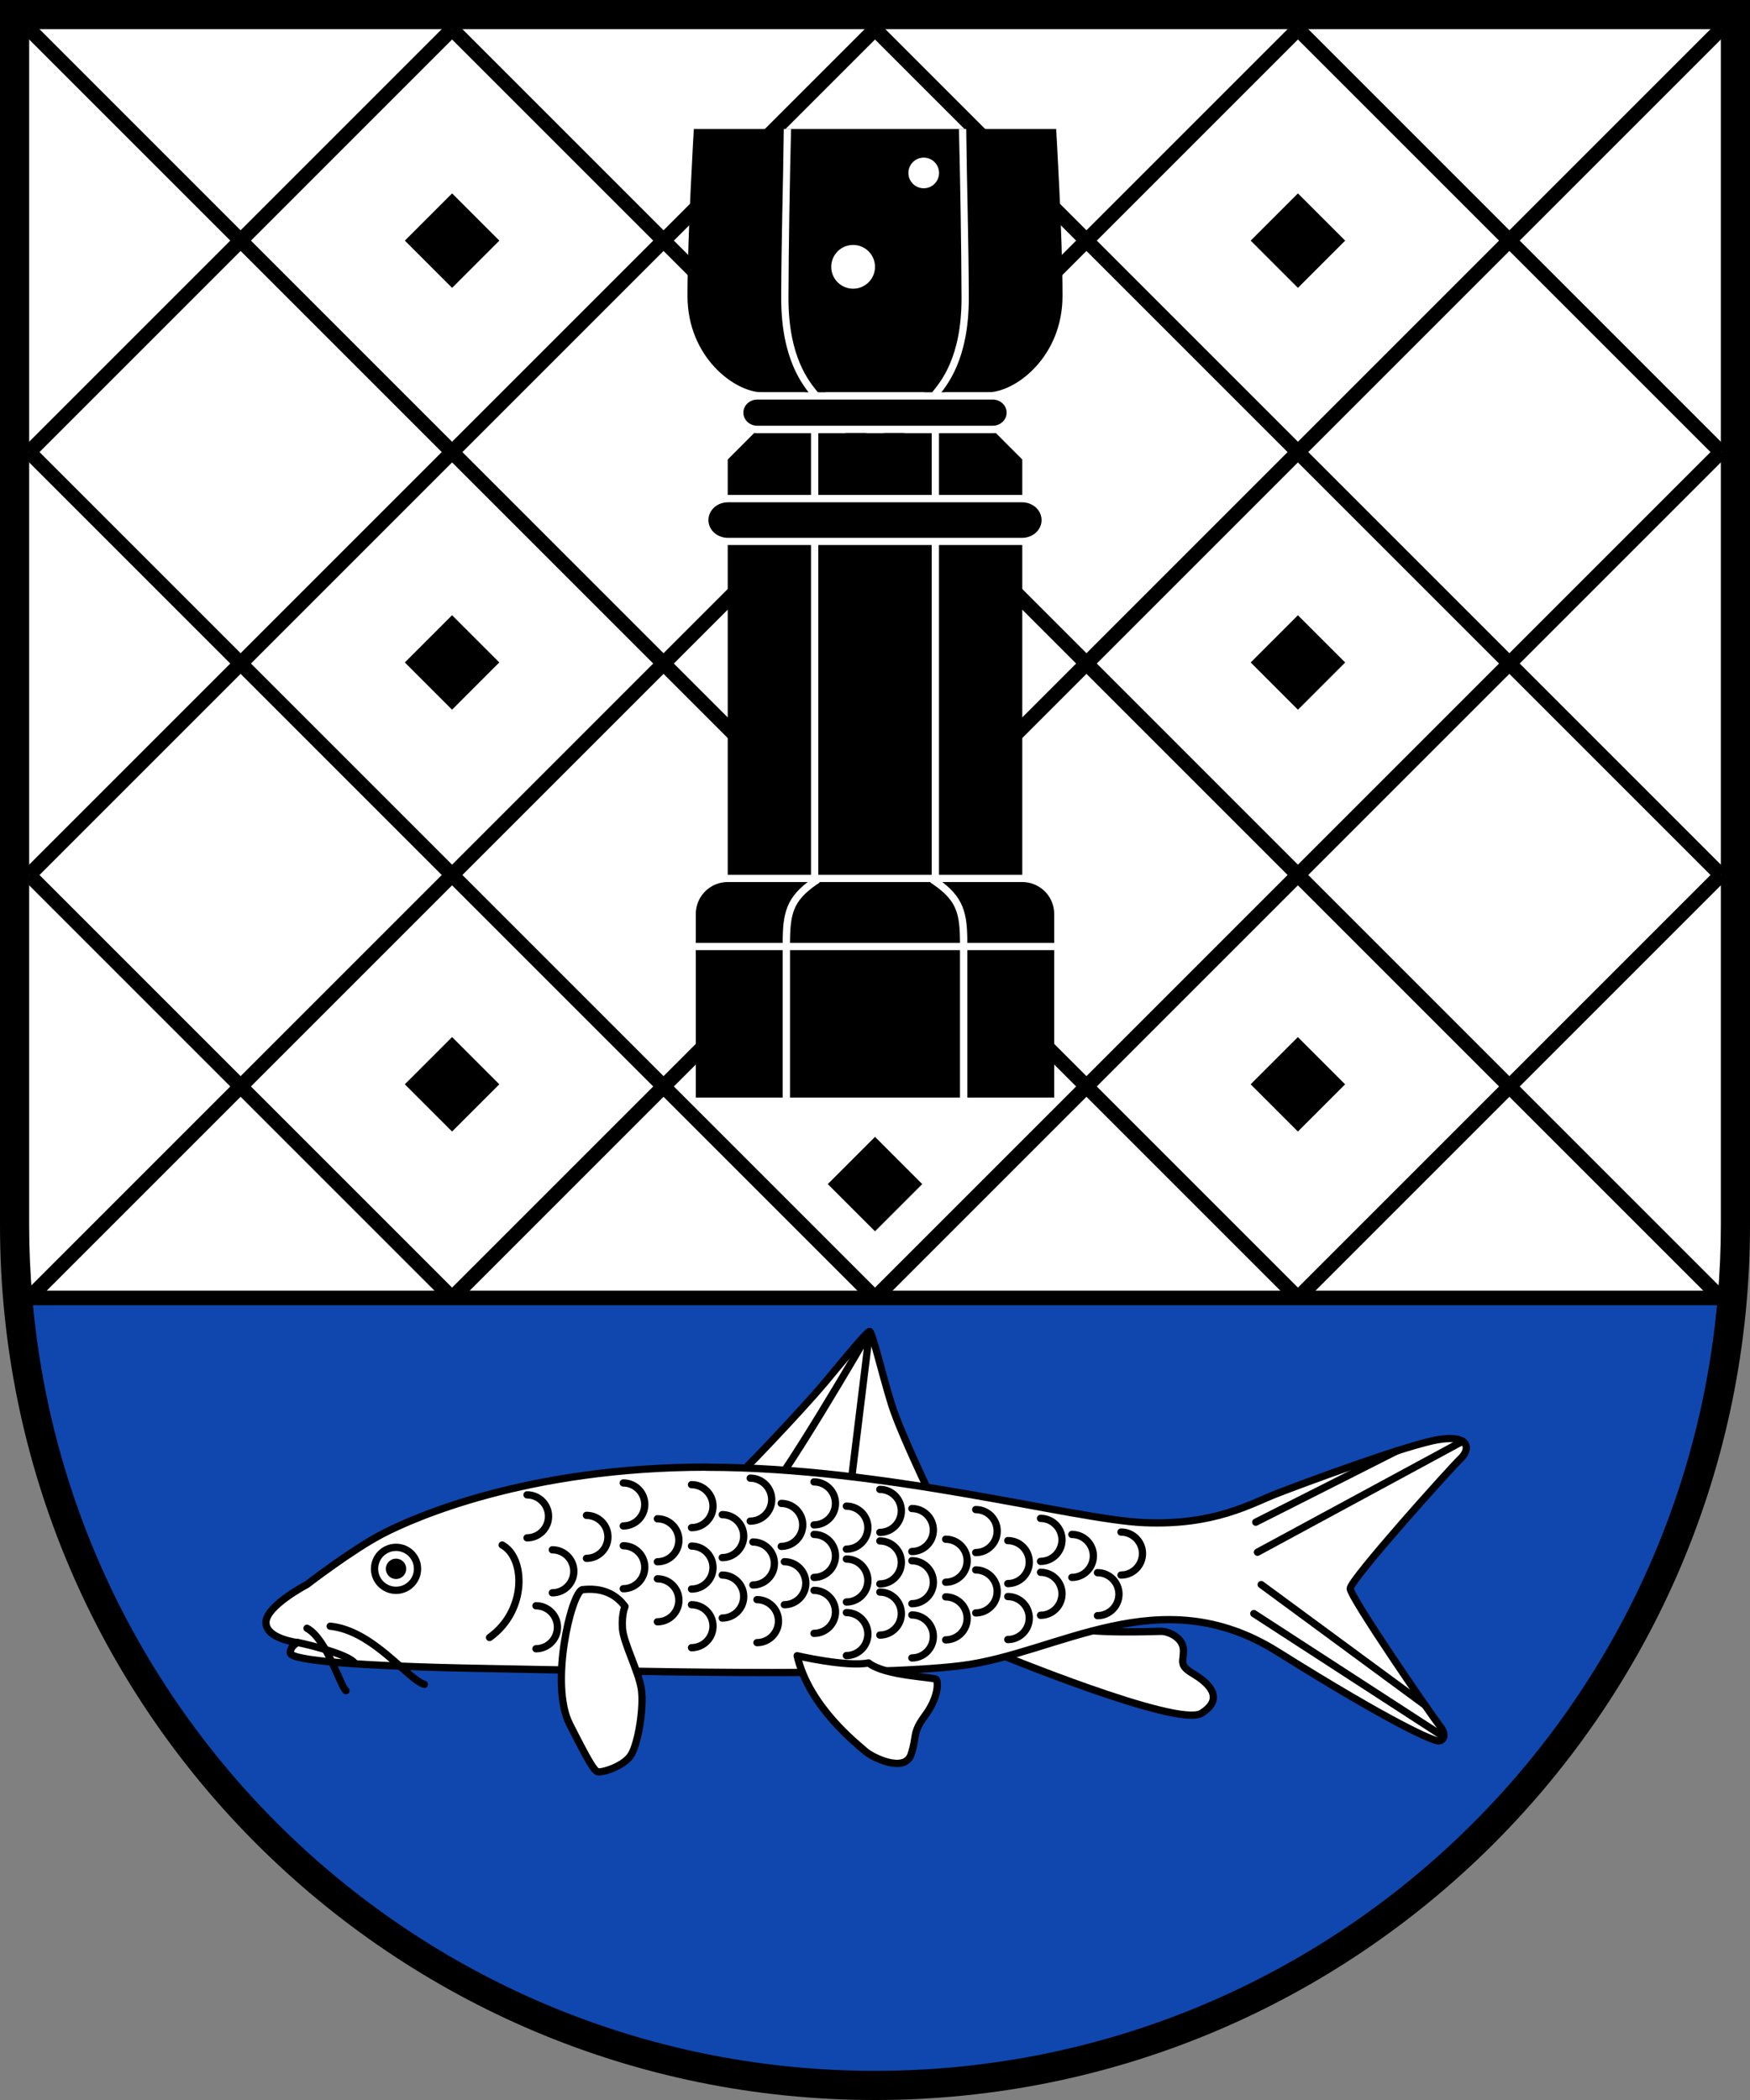 <?xml version="1.0" encoding="UTF-8" standalone="no"?>
<!-- Created with Inkscape (http://www.inkscape.org/) -->

<svg
   xml:space="preserve"
   id="svg11947"
   version="1.1"
   viewBox="0 0 31.75 38.1"
   width="120"
   height="144"
   sodipodi:docname="AUT_Feldbach_COA.svg"
   inkscape:version="1.2 (dc2aeda, 2022-05-15)"
   xmlns:inkscape="http://www.inkscape.org/namespaces/inkscape"
   xmlns:sodipodi="http://sodipodi.sourceforge.net/DTD/sodipodi-0.dtd"
   xmlns="http://www.w3.org/2000/svg"
   xmlns:svg="http://www.w3.org/2000/svg"><rect x="0" y="0" width="31.75" height="38.1" fill="#808080" stroke="none"/><sodipodi:namedview
     id="namedview198"
     pagecolor="#ffffff"
     bordercolor="#000000"
     borderopacity="0.25"
     inkscape:showpageshadow="2"
     inkscape:pageopacity="0.0"
     inkscape:pagecheckerboard="0"
     inkscape:deskcolor="#d1d1d1"
     inkscape:document-units="px"
     showgrid="false"
     inkscape:zoom="1.9991732"
     inkscape:cx="26.51096"
     inkscape:cy="30.262511"
     inkscape:window-width="1390"
     inkscape:window-height="1205"
     inkscape:window-x="2240"
     inkscape:window-y="25"
     inkscape:window-maximized="0"
     inkscape:current-layer="layer1" /><defs
     id="defs11944"><linearGradient
       id="s_Salbe_Schwarz"
       inkscape:swatch="solid"><stop
         style="stop-color:#000000;stop-opacity:1;"
         offset="0"
         id="stop3747" /></linearGradient><linearGradient
       id="a_Argent_Silber"
       inkscape:swatch="solid"><stop
         style="stop-color:#ffffff;stop-opacity:1;"
         offset="0"
         id="stop3741" /></linearGradient><linearGradient
       id="A_Argent-dark_Silber-dunkel"
       inkscape:swatch="solid"><stop
         style="stop-color:#e7e7e7;stop-opacity:1;"
         offset="0"
         id="stop3735" /></linearGradient><linearGradient
       id="g_Gules_Rot"
       inkscape:swatch="solid"><stop
         style="stop-color:#da121a;stop-opacity:1;"
         offset="0"
         id="stop3729" /></linearGradient><linearGradient
       id="o_Or_Gold"
       inkscape:swatch="solid"><stop
         style="stop-color:#fcdd09;stop-opacity:1;"
         offset="0"
         id="stop3723" /></linearGradient><linearGradient
       id="b_Azure_Blau"
       inkscape:swatch="solid"><stop
         style="stop-color:#0f47af;stop-opacity:1;"
         offset="0"
         id="stop3717" /></linearGradient><linearGradient
       id="B_Bleu-celeste_Hellblau"
       inkscape:swatch="solid"><stop
         style="stop-color:#4d87ca;stop-opacity:1;"
         offset="0"
         id="stop3711" /></linearGradient><linearGradient
       id="B_Bleu-celeste-alt_Hellblau-alt"
       inkscape:swatch="solid"><stop
         style="stop-color:#89c5e3;stop-opacity:1;"
         offset="0"
         id="stop3705" /></linearGradient><linearGradient
       id="v_Vert_Gruen"
       inkscape:swatch="solid"><stop
         style="stop-color:#078930;stop-opacity:1;"
         offset="0"
         id="stop3699" /></linearGradient><linearGradient
       id="c_Carnation_Fleischfarbe"
       inkscape:swatch="solid"><stop
         style="stop-color:#f2a772;stop-opacity:1;"
         offset="0"
         id="stop3693" /></linearGradient><linearGradient
       id="p_Purpure_Purpur"
       inkscape:swatch="solid"><stop
         style="stop-color:#9116a1;stop-opacity:1;"
         offset="0"
         id="stop3687" /></linearGradient><linearGradient
       id="t_Tenne_Braun"
       inkscape:swatch="solid"><stop
         style="stop-color:#9d5333;stop-opacity:1;"
         offset="0"
         id="stop3681" /></linearGradient><linearGradient
       id="C_Cendre_Eisen"
       inkscape:swatch="solid"><stop
         style="stop-color:#999999;stop-opacity:1;"
         offset="0"
         id="stop3675" /></linearGradient><linearGradient
       id="Murray_Maulbeere"
       inkscape:swatch="solid"><stop
         style="stop-color:#630727;stop-opacity:1;"
         offset="0"
         id="stop3669" /></linearGradient><linearGradient
       id="Rose_Rosa"
       inkscape:swatch="solid"><stop
         style="stop-color:#e63d6a;stop-opacity:1;"
         offset="0"
         id="stop2937" /></linearGradient><linearGradient
       id="Orange_Orange"
       inkscape:swatch="solid"><stop
         style="stop-color:#ed5f00;stop-opacity:1;"
         offset="0"
         id="stop2931" /></linearGradient><linearGradient
       id="Buff_Leder"
       inkscape:swatch="solid"><stop
         style="stop-color:#ddc595;stop-opacity:1;"
         offset="0"
         id="stop2925" /></linearGradient><linearGradient
       id="Copper_Kupfer"
       inkscape:swatch="solid"><stop
         style="stop-color:#953d02;stop-opacity:1;"
         offset="0"
         id="stop1435" /></linearGradient></defs><g
     inkscape:groupmode="layer"
     id="layer1"
     inkscape:label="Wappen"><path
       d="M 2e-7,3.1e-6 V 22.225 c 0,8.767 7.108,15.875 15.875,15.875 8.767,0 15.875,-7.108 15.875,-15.875 V 3.1e-6 Z"
       id="path11658"
       style="stroke-width:0.265"
       inkscape:label="Schildrand"
       sodipodi:nodetypes="cssscc" /><path
       id="rect11660"
       style="fill:#ffffff;fill-opacity:1;stroke-width:0.529;stroke-dasharray:none"
       inkscape:label="Schild"
       d="M 0.529 0.529 L 0.529 19.315 L 0.529 22.225 C 0.529 22.671 0.549 23.112 0.587 23.548 L 31.163 23.548 C 31.201 23.112 31.221 22.671 31.221 22.225 L 31.221 19.315 L 31.221 0.529 L 0.529 0.529 z " /><path
       id="rect6028"
       style="opacity:1;fill:#000000;stroke:none;stroke-width:0.132;stroke-linecap:butt;stroke-linejoin:round;stroke-dasharray:none"
       d="M 13.203,9.758 V 16.003 H 15.875 18.547 V 9.758 H 15.875 Z" /><path
       id="rect2234"
       style="display:none;opacity:1;fill:#0f47af;stroke:none;stroke-width:0.265;stroke-linecap:round;stroke-linejoin:round"
       d="m 0.529,22.225 c 0,8.475 6.871,15.346 15.346,15.346 8.475,0 15.346,-6.871 15.346,-15.346 z" /><path
       id="rect5538"
       style="opacity:1;fill:#0f47af;stroke:none;stroke-width:0.265;stroke-linecap:butt;stroke-linejoin:round;stroke-dasharray:none"
       d="M 0.587 23.548 C 1.257 31.403 7.846 37.571 15.875 37.571 C 23.904 37.571 30.493 31.403 31.163 23.548 L 0.587 23.548 z " /><path
       id="path5254"
       style="display:inline;opacity:1;fill:none;stroke:#000000;stroke-width:0.265;stroke-linecap:butt;stroke-linejoin:round;stroke-dasharray:none"
       d="m 31.221,15.875 -7.673,7.673 M 8.202,0.529 v 0 m 0,0 L 0.529,8.202 M 15.875,0.529 v 0 m 0,0 L 0.529,15.875 M 23.548,0.529 v 0 m 0,0 L 0.582,23.495 m 0,0 -0.053,0.053 M 31.221,0.529 v 0 m 0,0 L 8.202,23.548 M 31.221,8.202 15.875,23.548 M 0.529,15.875 8.202,23.548 M 0.529,8.202 15.875,23.548 M 23.548,0.529 v 0 m 0,0 7.673,7.673 M 15.875,0.529 v 0 m 0,0 L 31.221,15.875 M 8.202,0.529 v 0 m 0,0 L 31.168,23.495 m 0,0 0.053,0.053 M 0.529,0.529 v 0 m 0,0 L 23.548,23.548" /><path
       style="display:inline;opacity:1;fill:none;stroke:#000000;stroke-width:0.265;stroke-linecap:butt;stroke-linejoin:round;stroke-dasharray:none"
       d="M 0.529,23.548 H 31.221"
       id="path5062"
       sodipodi:nodetypes="cc" /><rect
       style="fill:#000000;stroke:none;stroke-width:0.265;stroke-linecap:round;stroke-linejoin:round;stroke-dasharray:none"
       id="rect5425"
       width="1.212"
       height="1.212"
       x="19.132"
       y="-14.17"
       transform="rotate(45)" /><rect
       style="fill:#000000;stroke:none;stroke-width:0.265;stroke-linecap:round;stroke-linejoin:round;stroke-dasharray:none"
       id="rect5427"
       width="1.212"
       height="1.212"
       x="24.544"
       y="-8.758"
       transform="rotate(45)" /><rect
       style="fill:#000000;stroke:none;stroke-width:0.265;stroke-linecap:round;stroke-linejoin:round;stroke-dasharray:none"
       id="rect5431"
       width="1.212"
       height="1.212"
       x="29.955"
       y="-3.346"
       transform="rotate(45)" /><rect
       style="fill:#000000;stroke:none;stroke-width:0.265;stroke-linecap:round;stroke-linejoin:round;stroke-dasharray:none"
       id="rect5433"
       width="1.212"
       height="1.212"
       x="8.281"
       y="-3.319"
       transform="rotate(45)" /><rect
       style="fill:#000000;stroke:none;stroke-width:0.265;stroke-linecap:round;stroke-linejoin:round;stroke-dasharray:none"
       id="rect5435"
       width="1.212"
       height="1.212"
       x="13.692"
       y="2.093"
       transform="rotate(45)" /><rect
       style="fill:#000000;stroke:none;stroke-width:0.265;stroke-linecap:round;stroke-linejoin:round;stroke-dasharray:none"
       id="rect5437"
       width="1.212"
       height="1.212"
       x="19.104"
       y="7.505"
       transform="rotate(45)" /><path
       id="path5886"
       style="opacity:1;fill:#000000;stroke:none;stroke-width:0.265;stroke-linecap:butt;stroke-linejoin:round;stroke-dasharray:none"
       d="m 12.588,2.341 c 0,0 -0.115,1.921 -0.115,3.028 0,1.107 0.853,1.749 1.359,1.749 H 15.875 17.918 c 0.506,0 1.359,-0.642 1.359,-1.749 0,-1.107 -0.115,-3.028 -0.115,-3.028 z"
       sodipodi:nodetypes="csscsscc" /><path
       id="rect5948"
       style="opacity:1;fill:#000000;stroke:none;stroke-width:0.132;stroke-linecap:butt;stroke-linejoin:round;stroke-dasharray:none"
       d="M 13.683,7.856 13.203,8.337 V 9.113 H 15.875 18.547 V 8.337 L 18.067,7.856 H 15.875 Z"
       sodipodi:nodetypes="ccccccccc" /><path
       id="rect6138"
       style="opacity:1;fill:#000000;stroke:none;stroke-width:0.132;stroke-linecap:butt;stroke-linejoin:round;stroke-dasharray:none"
       d="M 12.624 17.106 L 12.624 19.913 L 15.875 19.913 L 19.126 19.913 L 19.126 17.106 L 15.875 17.106 L 12.624 17.106 z " /><g
       id="rect6140"><path
         style="color:#000000;fill:#ffffff;stroke-linejoin:round;-inkscape-stroke:none;paint-order:markers stroke fill"
         d="m 13.203,15.871 c -0.391,-4.9e-5 -0.711,0.318 -0.711,0.709 v 0.527 A 0.132,0.132 0 0 0 12.625,17.238 h 3.25 3.25 a 0.132,0.132 0 0 0 0.133,-0.131 v -0.527 c -3e-4,-0.391 -0.32,-0.709 -0.711,-0.709 H 15.875 Z m 0,0.264 H 15.875 18.547 c 0.248,-3.1e-5 0.447,0.197 0.447,0.445 v 0.395 H 15.875 12.756 v -0.395 c 1.91e-4,-0.248 0.199,-0.445 0.447,-0.445 z"
         id="path8267" /><path
         style="color:#000000;fill:#000000;stroke-width:0.265;stroke-linejoin:round;-inkscape-stroke:none;paint-order:markers stroke fill"
         d="M 13.203,16.003 A 0.579,0.579 0 0 0 12.624,16.581 v 0.526 H 15.875 19.126 V 16.581 A 0.579,0.579 0 0 0 18.547,16.003 H 15.875 Z"
         id="path8269" /></g><g
       id="g6592"
       transform="matrix(1,0,0,0.998,0,0.048)"
       style="stroke-width:1.001"><g
         id="g6547"
         transform="translate(0.034)"
         style="stroke-width:1.001"><path
           style="color:#000000;fill:#ffffff;stroke-width:1.001;stroke-linecap:square;stroke-linejoin:round;-inkscape-stroke:none"
           d="m 14.186,2.298 c -0.012,1.042 -0.045,2.054 -0.047,3.071 0,0.561 0.099,0.959 0.219,1.242 0.12,0.283 0.261,0.452 0.336,0.547 l 0.041,0.051 0.104,-0.08 -0.041,-0.053 C 14.719,6.977 14.591,6.825 14.479,6.559 14.366,6.293 14.271,5.915 14.271,5.369 c 0.004,-1.031 0.022,-2.04 0.047,-3.071 z"
           id="path6472"
           sodipodi:nodetypes="ccsccccsccc" /><path
           style="color:#000000;fill:#ffffff;stroke-width:1.001;stroke-linecap:square;stroke-linejoin:round;paint-order:markers stroke fill"
           d="m 14.68,7.658 v 0.066 8.147 0.064 H 14.812 v -0.064 -8.147 -0.066 z"
           id="path6528"
           sodipodi:nodetypes="ccccccccc" /><path
           style="color:#000000;fill:#ffffff;stroke-width:1.001;stroke-linecap:square;stroke-linejoin:round;paint-order:markers stroke fill"
           d="m 14.762,15.885 -0.053,0.037 c -0.239,0.165 -0.38,0.325 -0.455,0.514 -0.076,0.189 -0.088,0.401 -0.088,0.672 v 2.805 0.066 h 0.133 v -0.066 -2.805 c 0,-0.267 0.014,-0.462 0.078,-0.623 0.064,-0.161 0.18,-0.297 0.406,-0.453 l 0.055,-0.037 z"
           id="path6530" /></g><g
         id="g6555"
         transform="matrix(-1,0,0,1,31.716,0)"
         style="stroke-width:1.001"><path
           style="color:#000000;fill:#ffffff;stroke-width:1.001;stroke-linecap:square;stroke-linejoin:round;-inkscape-stroke:none"
           d="m 14.186,2.298 c -0.012,1.042 -0.045,2.054 -0.047,3.071 0,0.561 0.099,0.959 0.219,1.242 0.12,0.283 0.261,0.452 0.336,0.547 l 0.041,0.051 0.104,-0.08 -0.041,-0.053 C 14.719,6.977 14.591,6.825 14.479,6.559 14.366,6.293 14.271,5.915 14.271,5.369 c 0.004,-1.031 0.022,-2.04 0.047,-3.071 z"
           id="path6549"
           sodipodi:nodetypes="ccsccccsccc" /><path
           style="color:#000000;fill:#ffffff;stroke-width:1.001;stroke-linecap:square;stroke-linejoin:round;paint-order:markers stroke fill"
           d="m 14.68,7.658 v 0.066 8.147 0.064 H 14.812 v -0.064 -8.147 -0.066 z"
           id="path6551"
           sodipodi:nodetypes="ccccccccc" /><path
           style="color:#000000;fill:#ffffff;stroke-width:1.001;stroke-linecap:square;stroke-linejoin:round;paint-order:markers stroke fill"
           d="m 14.762,15.885 -0.053,0.037 c -0.239,0.165 -0.38,0.325 -0.455,0.514 -0.076,0.189 -0.088,0.401 -0.088,0.672 v 2.805 0.066 h 0.133 v -0.066 -2.805 c 0,-0.267 0.014,-0.462 0.078,-0.623 0.064,-0.161 0.18,-0.297 0.406,-0.453 l 0.055,-0.037 z"
           id="path6553" /></g></g><g
       id="rect5888"><path
         style="color:#000000;fill:#ffffff;stroke-linejoin:round;paint-order:markers stroke fill"
         d="m 13.74,7.117 c -0.207,0 -0.385,0.162 -0.385,0.369 0,0.207 0.178,0.369 0.385,0.369 H 15.875 18.01 c 0.207,10e-8 0.385,-0.162 0.385,-0.369 0,-0.207 -0.178,-0.369 -0.385,-0.369 H 15.875 Z m 0,0.264 H 15.875 18.01 c 0.073,0 0.121,0.05 0.121,0.105 0,0.056 -0.048,0.105 -0.121,0.105 H 15.875 13.74 c -0.073,0 -0.121,-0.05 -0.121,-0.105 0,-0.056 0.048,-0.105 0.121,-0.105 z"
         id="path8261" /><path
         style="color:#000000;fill:#000000;stroke-width:0.265;stroke-linejoin:round;paint-order:markers stroke fill"
         d="m 13.74,7.249 c -0.14,0 -0.253,0.106 -0.253,0.238 0,0.132 0.113,0.237 0.253,0.237 H 15.875 18.01 c 0.14,0 0.253,-0.106 0.253,-0.237 0,-0.132 -0.113,-0.238 -0.253,-0.238 H 15.875 Z"
         id="path8263" /></g><g
       id="path5946"><path
         style="color:#000000;fill:#ffffff;stroke-linejoin:round;paint-order:markers stroke fill"
         d="m 13.207,8.98 c -0.261,0 -0.486,0.198 -0.486,0.455 0,0.257 0.226,0.453 0.486,0.453 H 15.875 18.543 c 0.26,0 0.486,-0.196 0.486,-0.453 0,-0.257 -0.226,-0.455 -0.486,-0.455 H 15.875 Z m 0,0.264 H 15.875 18.543 c 0.131,0 0.223,0.091 0.223,0.191 0,0.101 -0.091,0.189 -0.223,0.189 H 15.875 13.207 c -0.131,0 -0.223,-0.089 -0.223,-0.189 0,-0.101 0.092,-0.191 0.223,-0.191 z"
         id="path8255" /><path
         style="color:#000000;fill:#000000;stroke-width:0.265;stroke-linejoin:round;paint-order:markers stroke fill"
         d="m 13.207,9.113 c -0.196,0 -0.354,0.144 -0.354,0.323 0,0.179 0.158,0.322 0.354,0.322 h 2.668 2.668 c 0.196,0 0.354,-0.143 0.354,-0.322 0,-0.179 -0.158,-0.323 -0.354,-0.323 h -2.668 z"
         id="path8257" /></g><circle
       style="opacity:1;fill:#ffffff;stroke:none;stroke-width:0.132;stroke-linecap:square;stroke-linejoin:round;stroke-dasharray:none;paint-order:markers stroke fill"
       id="path6646"
       cx="15.478"
       cy="4.841"
       r="0.397" /><circle
       style="opacity:1;fill:#ffffff;stroke:none;stroke-width:0.132;stroke-linecap:square;stroke-linejoin:round;stroke-dasharray:none;paint-order:markers stroke fill"
       id="circle6752"
       cx="16.759"
       cy="3.138"
       r="0.278" /><rect
       style="fill:#000000;stroke:none;stroke-width:0.265;stroke-linecap:round;stroke-linejoin:round;stroke-dasharray:none"
       id="rect6754"
       width="1.212"
       height="1.212"
       x="25.81"
       y="3.359"
       transform="rotate(45)" /><path
       style="opacity:1;fill:#ffffff;stroke:#000000;stroke-width:0.132;stroke-linecap:butt;stroke-linejoin:round;stroke-dasharray:none;paint-order:fill markers stroke"
       d="m 13.197,26.946 c 0.202,-0.144 1.403,-1.425 1.764,-1.857 0.361,-0.433 0.765,-0.931 0.815,-0.931 0.05,0 0.213,0.721 0.397,1.316 0.184,0.595 0.952,2.157 0.952,2.157 z"
       id="path6882" /><path
       style="opacity:1;fill:#ffffff;stroke:#000000;stroke-width:0.132;stroke-linecap:butt;stroke-linejoin:round;stroke-dasharray:none;paint-order:fill markers stroke"
       d="m 19.451,29.521 c 0.271,0.121 1.462,0.08 1.606,0.076 0.144,-0.004 0.407,0.116 0.414,0.336 0.007,0.22 -0.097,0.271 0.18,0.436 0.278,0.166 0.577,0.444 0.148,0.714 -0.429,0.271 -3.765,-1.111 -3.765,-1.111 z"
       id="path6884"
       sodipodi:nodetypes="cscsscc" /><path
       style="opacity:1;fill:none;stroke:#000000;stroke-width:0.132;stroke-linecap:round;stroke-linejoin:round;stroke-dasharray:none;paint-order:fill markers stroke"
       d="m 15.389,27.328 0.387,-3.17 c 0,0 -1.695,2.926 -1.998,3.112"
       id="path7030" /><path
       style="opacity:1;fill:#ffffff;stroke:#000000;stroke-width:0.132;stroke-linecap:square;stroke-linejoin:round;stroke-dasharray:none;paint-order:fill markers stroke"
       d="m 12.821,26.618 c -3.261,0 -5.324,0.921 -5.878,1.209 -0.555,0.288 -1.375,0.921 -1.375,0.921 0,0 -0.743,0.388 -0.743,0.688 0,0.299 0.577,0.366 0.577,0.366 1.713e-4,-5.14e-4 -0.135,0.054 -0.135,0.187 0,0.133 1.165,0.242 3.611,0.284 2.446,0.042 6.82,0.164 8.567,-0.054 1.747,-0.217 3.589,-1.596 5.73,-0.254 2.142,1.342 2.813,1.609 2.912,1.619 0.099,0.01 0.168,-0.109 0.039,-0.266 -0.128,-0.158 -1.629,-2.339 -1.629,-2.497 0,-0.158 1.826,-2.191 2.004,-2.359 0.178,-0.168 0.168,-0.434 -0.395,-0.345 -0.563,0.089 -2.448,0.79 -2.931,0.977 -0.484,0.188 -1.14,0.586 -2.421,0.531 -1.28,-0.055 -4.672,-1.005 -7.932,-1.005 z"
       id="path6874"
       sodipodi:nodetypes="sscsczcsscssssscss" /><path
       style="opacity:1;fill:none;stroke:#000000;stroke-width:0.132;stroke-linecap:butt;stroke-linejoin:round;stroke-dasharray:none;paint-order:fill markers stroke"
       d="M 6.444,30.186 C 6.333,29.989 5.299,29.774 5.401,29.801"
       id="path6876"
       sodipodi:nodetypes="cc" /><circle
       style="opacity:1;fill:#ffffff;stroke:#000000;stroke-width:0.132;stroke-linecap:butt;stroke-linejoin:round;stroke-dasharray:none;paint-order:fill markers stroke"
       id="path6878"
       cx="7.185"
       cy="28.463"
       r="0.39" /><circle
       style="opacity:1;fill:#000000;stroke:none;stroke-width:0.132;stroke-linecap:butt;stroke-linejoin:round;stroke-dasharray:none;paint-order:fill markers stroke"
       id="circle6880"
       cx="7.185"
       cy="28.463"
       r="0.185" /><path
       style="opacity:1;fill:#ffffff;stroke:#000000;stroke-width:0.132;stroke-linecap:butt;stroke-linejoin:round;stroke-dasharray:none;paint-order:fill markers stroke"
       d="m 15.693,31.768 c 0.126,0.115 0.721,0.408 0.837,0.061 0.115,-0.346 0.011,-0.375 0.256,-0.707 0.245,-0.332 0.238,-0.61 0.198,-0.653 -0.04,-0.043 -0.931,-0.061 -1.226,-0.299 -0.397,0.079 -1.295,-0.13 -1.295,-0.13 0.213,0.931 1.104,1.612 1.23,1.728 z"
       id="path6886"
       sodipodi:nodetypes="ssssccs" /><path
       style="opacity:1;fill:#ffffff;stroke:#000000;stroke-width:0.132;stroke-linecap:butt;stroke-linejoin:round;stroke-dasharray:none;paint-order:fill markers stroke"
       d="m 10.333,31.278 c 0.363,0.715 0.444,0.84 0.509,0.866 0.065,0.025 0.48,-0.094 0.61,-0.31 0.13,-0.216 0.233,-0.87 0.184,-1.19 -0.049,-0.321 -0.325,-0.837 -0.343,-1.1 -0.018,-0.263 0.047,-0.397 0.047,-0.397 -0.175,-0.238 -0.431,-0.346 -0.779,-0.305 -0.199,0.072 -0.591,1.72 -0.227,2.437 z"
       id="path6888"
       sodipodi:nodetypes="scsssccs" /><path
       style="opacity:1;fill:none;stroke:#000000;stroke-width:0.132;stroke-linecap:round;stroke-linejoin:round;stroke-dasharray:none;paint-order:fill markers stroke"
       d="m 26.535,26.148 -3.721,2.014"
       id="path7016" /><path
       style="opacity:1;fill:none;stroke:#000000;stroke-width:0.132;stroke-linecap:round;stroke-linejoin:round;stroke-dasharray:none;paint-order:fill markers stroke"
       d="m 25.347,26.321 -2.564,1.296"
       id="path7018" /><path
       style="opacity:1;fill:none;stroke:#000000;stroke-width:0.132;stroke-linecap:round;stroke-linejoin:round;stroke-dasharray:none;paint-order:fill markers stroke"
       d="m 25.855,30.937 -2.973,-2.188"
       id="path7022" /><path
       style="opacity:1;fill:none;stroke:#000000;stroke-width:0.132;stroke-linecap:round;stroke-linejoin:round;stroke-dasharray:none;paint-order:fill markers stroke"
       d="m 22.748,29.275 3.444,2.234"
       id="path7028" /><path
       style="opacity:1;fill:none;stroke:#000000;stroke-width:0.132;stroke-linecap:round;stroke-linejoin:round;stroke-dasharray:none;paint-order:fill markers stroke"
       d="m 5.991,29.504 c 0.78,0.079 1.414,0.973 1.708,1.055"
       id="path7099"
       sodipodi:nodetypes="cc" /><path
       style="opacity:1;fill:none;stroke:#000000;stroke-width:0.132;stroke-linecap:round;stroke-linejoin:round;stroke-dasharray:none;paint-order:fill markers stroke"
       d="m 5.57,29.542 c 0.356,0.191 0.607,1.052 0.706,1.133"
       id="path7101" /><path
       id="path7289"
       style="opacity:1;fill:none;stroke:#000000;stroke-width:0.132;stroke-linecap:round;stroke-linejoin:round;paint-order:fill markers stroke"
       transform="scale(1,-1)"
       d="m 9.562,-27.901 c 0.215,0 0.39,0.175 0.39,0.39 -2e-7,0.215 -0.175,0.39 -0.39,0.39"
       sodipodi:nodetypes="csc" /><path
       id="path7292"
       style="opacity:1;fill:none;stroke:#000000;stroke-width:0.132;stroke-linecap:round;stroke-linejoin:round;paint-order:fill markers stroke"
       d="m 10.021,28.898 c 0.215,0 0.39,-0.175 0.39,-0.39 0,-0.215 -0.175,-0.39 -0.39,-0.39"
       sodipodi:nodetypes="csc" /><path
       id="path7294"
       style="opacity:1;fill:none;stroke:#000000;stroke-width:0.132;stroke-linecap:round;stroke-linejoin:round;paint-order:fill markers stroke"
       d="m 9.724,29.913 c 0.215,0 0.39,-0.175 0.39,-0.39 0,-0.215 -0.175,-0.39 -0.39,-0.39"
       sodipodi:nodetypes="csc" /><path
       id="path7296"
       style="opacity:1;fill:none;stroke:#000000;stroke-width:0.132;stroke-linecap:round;stroke-linejoin:round;paint-order:fill markers stroke"
       d="m 10.64,28.273 c 0.215,0 0.39,-0.175 0.39,-0.39 0,-0.215 -0.175,-0.39 -0.39,-0.39"
       sodipodi:nodetypes="csc" /><path
       id="path7298"
       style="opacity:1;fill:none;stroke:#000000;stroke-width:0.132;stroke-linecap:round;stroke-linejoin:round;paint-order:fill markers stroke"
       d="m 11.308,27.685 c 0.215,0 0.39,-0.175 0.39,-0.39 0,-0.215 -0.175,-0.39 -0.39,-0.39"
       sodipodi:nodetypes="csc" /><path
       id="path7300"
       style="opacity:1;fill:none;stroke:#000000;stroke-width:0.132;stroke-linecap:round;stroke-linejoin:round;paint-order:fill markers stroke"
       d="m 11.308,28.824 c 0.215,0 0.39,-0.175 0.39,-0.39 0,-0.215 -0.175,-0.39 -0.39,-0.39"
       sodipodi:nodetypes="csc" /><path
       id="path7302"
       style="opacity:1;fill:none;stroke:#000000;stroke-width:0.132;stroke-linecap:round;stroke-linejoin:round;paint-order:fill markers stroke"
       d="m 11.927,28.335 c 0.215,0 0.39,-0.175 0.39,-0.39 0,-0.215 -0.175,-0.39 -0.39,-0.39"
       sodipodi:nodetypes="csc" /><path
       id="path7304"
       style="opacity:1;fill:none;stroke:#000000;stroke-width:0.132;stroke-linecap:round;stroke-linejoin:round;paint-order:fill markers stroke"
       d="m 11.927,29.424 c 0.215,0 0.39,-0.175 0.39,-0.39 0,-0.215 -0.175,-0.39 -0.39,-0.39"
       sodipodi:nodetypes="csc" /><path
       id="path7306"
       style="opacity:1;fill:none;stroke:#000000;stroke-width:0.132;stroke-linecap:round;stroke-linejoin:round;paint-order:fill markers stroke"
       d="m 12.546,27.716 c 0.215,0 0.39,-0.175 0.39,-0.39 0,-0.215 -0.175,-0.39 -0.39,-0.39"
       sodipodi:nodetypes="csc" /><path
       id="path7308"
       style="opacity:1;fill:none;stroke:#000000;stroke-width:0.132;stroke-linecap:round;stroke-linejoin:round;paint-order:fill markers stroke"
       d="m 12.546,28.83 c 0.215,0 0.39,-0.175 0.39,-0.39 0,-0.215 -0.175,-0.39 -0.39,-0.39"
       sodipodi:nodetypes="csc" /><path
       id="path7310"
       style="opacity:1;fill:none;stroke:#000000;stroke-width:0.132;stroke-linecap:round;stroke-linejoin:round;paint-order:fill markers stroke"
       d="m 12.546,29.894 c 0.215,0 0.39,-0.175 0.39,-0.39 0,-0.215 -0.175,-0.39 -0.39,-0.39"
       sodipodi:nodetypes="csc" /><path
       id="path7312"
       style="opacity:1;fill:none;stroke:#000000;stroke-width:0.132;stroke-linecap:round;stroke-linejoin:round;paint-order:fill markers stroke"
       d="m 13.611,27.598 c 0.215,0 0.39,-0.175 0.39,-0.39 0,-0.215 -0.175,-0.39 -0.39,-0.39"
       sodipodi:nodetypes="csc" /><path
       id="path7314"
       style="opacity:1;fill:none;stroke:#000000;stroke-width:0.132;stroke-linecap:round;stroke-linejoin:round;paint-order:fill markers stroke"
       d="m 13.66,28.756 c 0.215,0 0.39,-0.175 0.39,-0.39 0,-0.215 -0.175,-0.39 -0.39,-0.39"
       sodipodi:nodetypes="csc" /><path
       id="path7316"
       style="opacity:1;fill:none;stroke:#000000;stroke-width:0.132;stroke-linecap:round;stroke-linejoin:round;paint-order:fill markers stroke"
       d="m 13.734,29.802 c 0.215,0 0.39,-0.175 0.39,-0.39 0,-0.215 -0.175,-0.39 -0.39,-0.39"
       sodipodi:nodetypes="csc" /><path
       id="path7318"
       style="opacity:1;fill:none;stroke:#000000;stroke-width:0.132;stroke-linecap:round;stroke-linejoin:round;paint-order:fill markers stroke"
       d="m 13.103,28.26 c 0.215,0 0.39,-0.175 0.39,-0.39 0,-0.215 -0.175,-0.39 -0.39,-0.39"
       sodipodi:nodetypes="csc" /><path
       id="path7320"
       style="opacity:1;fill:none;stroke:#000000;stroke-width:0.132;stroke-linecap:round;stroke-linejoin:round;paint-order:fill markers stroke"
       d="m 13.103,29.356 c 0.215,0 0.39,-0.175 0.39,-0.39 0,-0.215 -0.175,-0.39 -0.39,-0.39"
       sodipodi:nodetypes="csc" /><path
       id="path7322"
       style="opacity:1;fill:none;stroke:#000000;stroke-width:0.132;stroke-linecap:round;stroke-linejoin:round;paint-order:fill markers stroke"
       d="m 14.174,28.056 c 0.215,0 0.39,-0.175 0.39,-0.39 0,-0.215 -0.175,-0.39 -0.39,-0.39"
       sodipodi:nodetypes="csc" /><path
       id="path7324"
       style="opacity:1;fill:none;stroke:#000000;stroke-width:0.132;stroke-linecap:round;stroke-linejoin:round;paint-order:fill markers stroke"
       d="m 14.23,29.114 c 0.215,0 0.39,-0.175 0.39,-0.39 0,-0.215 -0.175,-0.39 -0.39,-0.39"
       sodipodi:nodetypes="csc" /><path
       id="path7326"
       style="opacity:1;fill:none;stroke:#000000;stroke-width:0.132;stroke-linecap:round;stroke-linejoin:round;paint-order:fill markers stroke"
       d="m 14.768,27.666 c 0.215,0 0.39,-0.175 0.39,-0.39 0,-0.215 -0.175,-0.39 -0.39,-0.39"
       sodipodi:nodetypes="csc" /><path
       id="path7328"
       style="opacity:1;fill:none;stroke:#000000;stroke-width:0.132;stroke-linecap:round;stroke-linejoin:round;paint-order:fill markers stroke"
       d="m 14.768,28.619 c 0.215,0 0.39,-0.175 0.39,-0.39 0,-0.215 -0.175,-0.39 -0.39,-0.39"
       sodipodi:nodetypes="csc" /><path
       id="path7330"
       style="opacity:1;fill:none;stroke:#000000;stroke-width:0.132;stroke-linecap:round;stroke-linejoin:round;paint-order:fill markers stroke"
       d="m 14.768,29.634 c 0.215,0 0.39,-0.175 0.39,-0.39 0,-0.215 -0.175,-0.39 -0.39,-0.39"
       sodipodi:nodetypes="csc" /><path
       id="path7332"
       style="opacity:1;fill:none;stroke:#000000;stroke-width:0.132;stroke-linecap:round;stroke-linejoin:round;paint-order:fill markers stroke"
       d="m 15.356,28.106 c 0.215,0 0.39,-0.175 0.39,-0.39 0,-0.215 -0.175,-0.39 -0.39,-0.39"
       sodipodi:nodetypes="csc" /><path
       id="path7334"
       style="opacity:1;fill:none;stroke:#000000;stroke-width:0.132;stroke-linecap:round;stroke-linejoin:round;paint-order:fill markers stroke"
       d="m 15.356,29.065 c 0.215,0 0.39,-0.175 0.39,-0.39 0,-0.215 -0.175,-0.39 -0.39,-0.39"
       sodipodi:nodetypes="csc" /><path
       id="path7336"
       style="opacity:1;fill:none;stroke:#000000;stroke-width:0.132;stroke-linecap:round;stroke-linejoin:round;paint-order:fill markers stroke"
       d="m 15.356,30.037 c 0.215,0 0.39,-0.175 0.39,-0.39 0,-0.215 -0.175,-0.39 -0.39,-0.39"
       sodipodi:nodetypes="csc" /><path
       id="path7338"
       style="opacity:1;fill:none;stroke:#000000;stroke-width:0.132;stroke-linecap:round;stroke-linejoin:round;paint-order:fill markers stroke"
       d="m 15.963,27.802 c 0.215,0 0.39,-0.175 0.39,-0.39 0,-0.215 -0.175,-0.39 -0.39,-0.39"
       sodipodi:nodetypes="csc" /><path
       id="path7340"
       style="opacity:1;fill:none;stroke:#000000;stroke-width:0.132;stroke-linecap:round;stroke-linejoin:round;paint-order:fill markers stroke"
       d="m 15.963,28.737 c 0.215,0 0.39,-0.175 0.39,-0.39 0,-0.215 -0.175,-0.39 -0.39,-0.39"
       sodipodi:nodetypes="csc" /><path
       id="path7342"
       style="opacity:1;fill:none;stroke:#000000;stroke-width:0.132;stroke-linecap:round;stroke-linejoin:round;paint-order:fill markers stroke"
       d="m 15.963,29.665 c 0.215,0 0.39,-0.175 0.39,-0.39 0,-0.215 -0.175,-0.39 -0.39,-0.39"
       sodipodi:nodetypes="csc" /><path
       id="path7344"
       style="opacity:1;fill:none;stroke:#000000;stroke-width:0.132;stroke-linecap:round;stroke-linejoin:round;paint-order:fill markers stroke"
       d="m 16.544,28.149 c 0.215,0 0.39,-0.175 0.39,-0.39 0,-0.215 -0.175,-0.39 -0.39,-0.39"
       sodipodi:nodetypes="csc" /><path
       id="path7346"
       style="opacity:1;fill:none;stroke:#000000;stroke-width:0.132;stroke-linecap:round;stroke-linejoin:round;paint-order:fill markers stroke"
       d="m 16.544,29.096 c 0.215,0 0.39,-0.175 0.39,-0.39 0,-0.215 -0.175,-0.39 -0.39,-0.39"
       sodipodi:nodetypes="csc" /><path
       id="path7348"
       style="opacity:1;fill:none;stroke:#000000;stroke-width:0.132;stroke-linecap:round;stroke-linejoin:round;paint-order:fill markers stroke"
       d="m 16.544,30.08 c 0.215,0 0.39,-0.175 0.39,-0.39 0,-0.215 -0.175,-0.39 -0.39,-0.39"
       sodipodi:nodetypes="csc" /><path
       id="path7350"
       style="opacity:1;fill:none;stroke:#000000;stroke-width:0.132;stroke-linecap:round;stroke-linejoin:round;paint-order:fill markers stroke"
       d="m 17.157,28.706 c 0.215,0 0.39,-0.175 0.39,-0.39 0,-0.215 -0.175,-0.39 -0.39,-0.39"
       sodipodi:nodetypes="csc" /><path
       id="path7352"
       style="opacity:1;fill:none;stroke:#000000;stroke-width:0.132;stroke-linecap:round;stroke-linejoin:round;paint-order:fill markers stroke"
       d="m 17.157,29.752 c 0.215,0 0.39,-0.175 0.39,-0.39 0,-0.215 -0.175,-0.39 -0.39,-0.39"
       sodipodi:nodetypes="csc" /><path
       id="path7354"
       style="opacity:1;fill:none;stroke:#000000;stroke-width:0.132;stroke-linecap:round;stroke-linejoin:round;paint-order:fill markers stroke"
       d="m 17.702,28.168 c 0.215,0 0.39,-0.175 0.39,-0.39 0,-0.215 -0.175,-0.39 -0.39,-0.39"
       sodipodi:nodetypes="csc" /><path
       id="path7356"
       style="opacity:1;fill:none;stroke:#000000;stroke-width:0.132;stroke-linecap:round;stroke-linejoin:round;paint-order:fill markers stroke"
       d="m 17.702,29.263 c 0.215,0 0.39,-0.175 0.39,-0.39 0,-0.215 -0.175,-0.39 -0.39,-0.39"
       sodipodi:nodetypes="csc" /><path
       id="path7358"
       style="opacity:1;fill:none;stroke:#000000;stroke-width:0.132;stroke-linecap:round;stroke-linejoin:round;paint-order:fill markers stroke"
       d="m 18.284,28.731 c 0.215,0 0.39,-0.175 0.39,-0.39 0,-0.215 -0.175,-0.39 -0.39,-0.39"
       sodipodi:nodetypes="csc" /><path
       id="path7360"
       style="opacity:1;fill:none;stroke:#000000;stroke-width:0.132;stroke-linecap:round;stroke-linejoin:round;paint-order:fill markers stroke"
       d="m 18.284,29.746 c 0.215,0 0.39,-0.175 0.39,-0.39 0,-0.215 -0.175,-0.39 -0.39,-0.39"
       sodipodi:nodetypes="csc" /><path
       id="path7362"
       style="opacity:1;fill:none;stroke:#000000;stroke-width:0.132;stroke-linecap:round;stroke-linejoin:round;paint-order:fill markers stroke"
       d="m 18.878,29.306 c 0.215,0 0.39,-0.175 0.39,-0.39 0,-0.215 -0.175,-0.39 -0.39,-0.39"
       sodipodi:nodetypes="csc" /><path
       id="path7364"
       style="opacity:1;fill:none;stroke:#000000;stroke-width:0.132;stroke-linecap:round;stroke-linejoin:round;paint-order:fill markers stroke"
       d="m 18.878,28.328 c 0.215,0 0.39,-0.175 0.39,-0.39 0,-0.215 -0.175,-0.39 -0.39,-0.39"
       sodipodi:nodetypes="csc" /><path
       id="path7366"
       style="opacity:1;fill:none;stroke:#000000;stroke-width:0.132;stroke-linecap:round;stroke-linejoin:round;paint-order:fill markers stroke"
       d="m 19.447,28.619 c 0.215,0 0.39,-0.175 0.39,-0.39 0,-0.215 -0.175,-0.39 -0.39,-0.39"
       sodipodi:nodetypes="csc" /><path
       id="path7368"
       style="opacity:1;fill:none;stroke:#000000;stroke-width:0.132;stroke-linecap:round;stroke-linejoin:round;paint-order:fill markers stroke"
       d="m 19.911,29.313 c 0.215,0 0.39,-0.175 0.39,-0.39 0,-0.215 -0.175,-0.39 -0.39,-0.39"
       sodipodi:nodetypes="csc" /><path
       id="path7370"
       style="opacity:1;fill:none;stroke:#000000;stroke-width:0.132;stroke-linecap:round;stroke-linejoin:round;paint-order:fill markers stroke"
       d="m 20.338,28.576 c 0.215,0 0.39,-0.175 0.39,-0.39 0,-0.215 -0.175,-0.39 -0.39,-0.39"
       sodipodi:nodetypes="csc" /><path
       id="path7372"
       style="opacity:1;fill:none;stroke:#000000;stroke-width:0.132;stroke-linecap:round;stroke-linejoin:round;paint-order:fill markers stroke"
       d="M 8.882,29.709 C 9.567,29.22 9.533,28.259 9.111,28.031"
       sodipodi:nodetypes="cc" /></g></svg>

